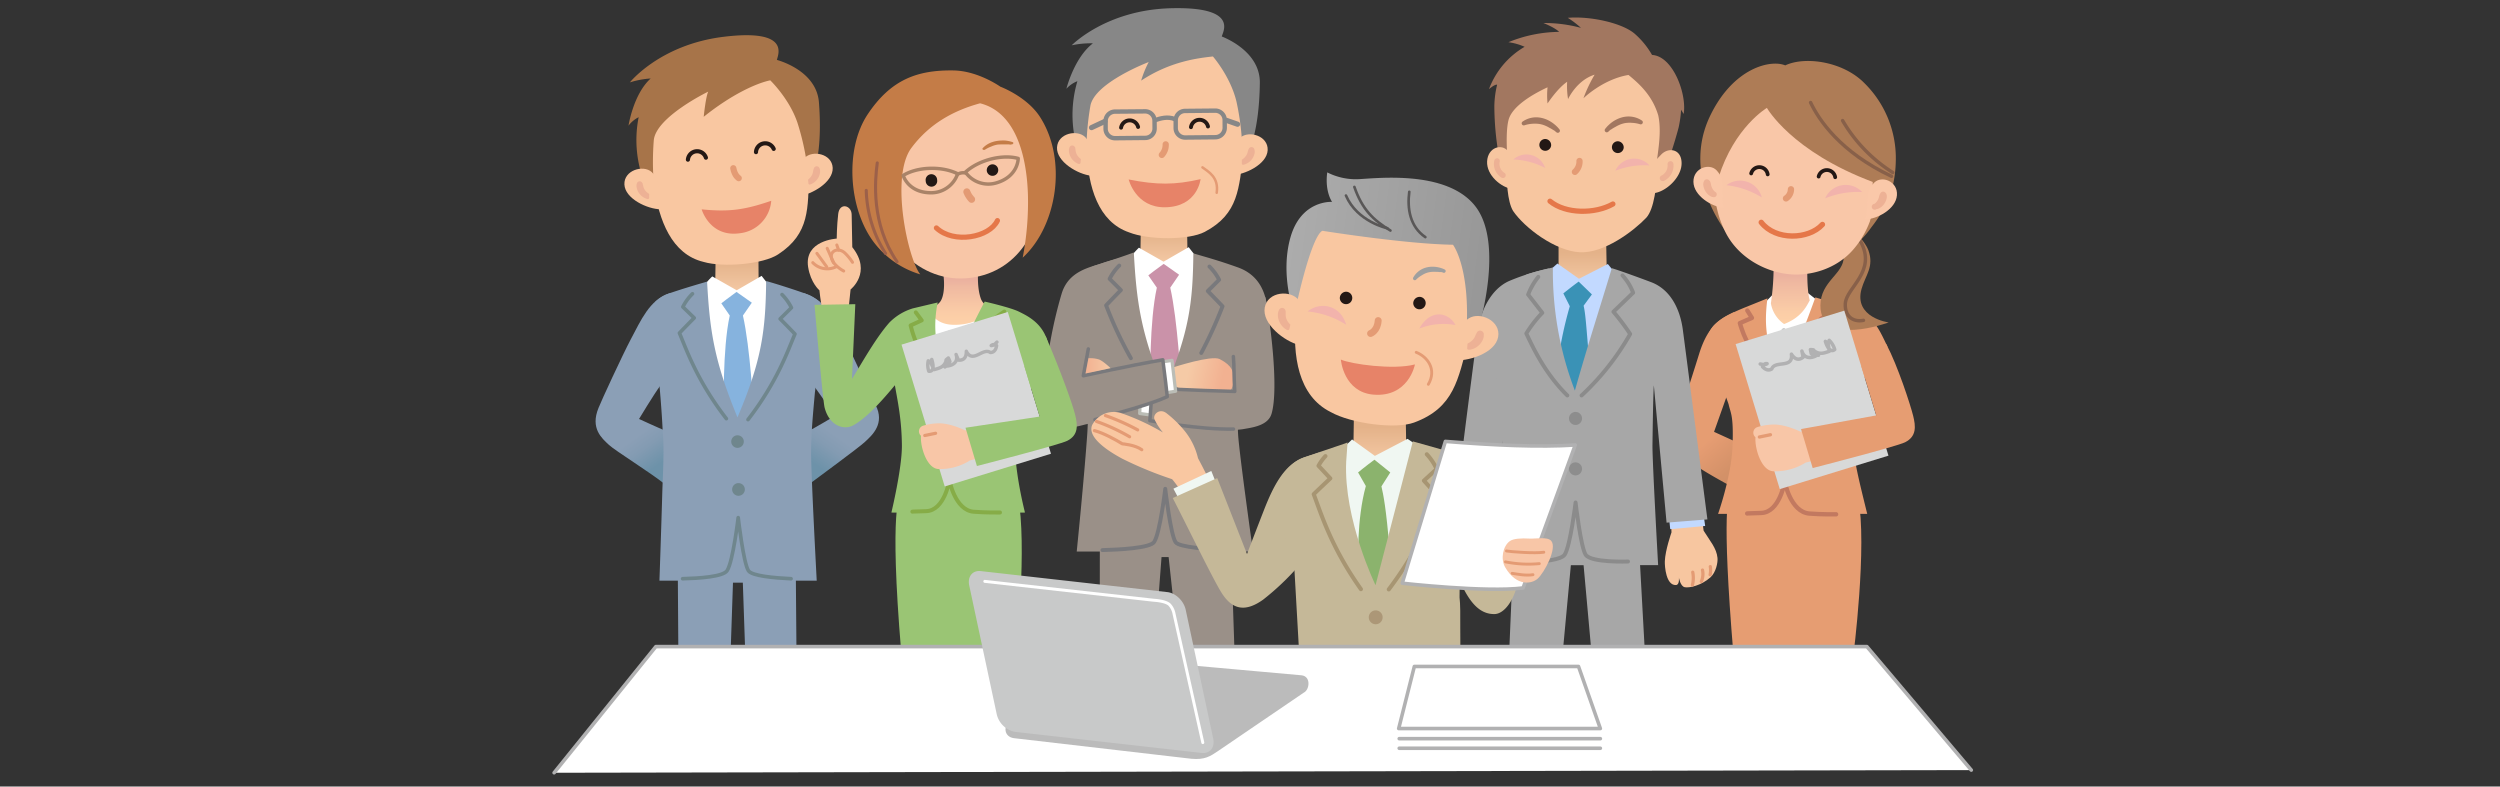 <svg id="レイヤー_1" data-name="レイヤー 1" xmlns="http://www.w3.org/2000/svg" xmlns:xlink="http://www.w3.org/1999/xlink" viewBox="0 0 847.13 266.51"><rect x="0" y="0" width="847.13" height="266.51" fill="#333333" stroke="none"/><defs><style>.cls-1,.cls-33,.cls-87{fill:#fff;}.cls-2{fill:url(#linear-gradient);}.cls-11,.cls-15,.cls-16,.cls-17,.cls-20,.cls-21,.cls-27,.cls-3,.cls-31,.cls-37,.cls-38,.cls-39,.cls-40,.cls-47,.cls-48,.cls-50,.cls-54,.cls-58,.cls-6,.cls-61,.cls-62,.cls-63,.cls-66,.cls-67,.cls-69,.cls-70,.cls-72,.cls-73,.cls-74,.cls-75,.cls-76,.cls-81,.cls-83,.cls-84,.cls-86,.cls-88,.cls-9,.cls-92,.cls-93{fill:none;}.cls-3,.cls-67{stroke:#c9caca;}.cls-11,.cls-15,.cls-16,.cls-17,.cls-20,.cls-21,.cls-27,.cls-3,.cls-31,.cls-33,.cls-34,.cls-37,.cls-38,.cls-39,.cls-40,.cls-47,.cls-48,.cls-50,.cls-54,.cls-58,.cls-6,.cls-61,.cls-62,.cls-63,.cls-66,.cls-67,.cls-69,.cls-70,.cls-72,.cls-73,.cls-74,.cls-75,.cls-76,.cls-81,.cls-83,.cls-84,.cls-86,.cls-87,.cls-88,.cls-9,.cls-92,.cls-93{stroke-linecap:round;stroke-linejoin:round;}.cls-3{stroke-width:1.23px;}.cls-4{fill:#e69d72;}.cls-5{fill:url(#linear-gradient-2);}.cls-17,.cls-6{stroke:#c27960;}.cls-6{stroke-width:1.48px;}.cls-7{fill:#c27c72;}.cls-8{fill:#ae7c56;}.cls-9{stroke:#886049;stroke-width:1.17px;}.cls-10{fill:#f9c7a8;}.cls-11,.cls-21,.cls-27,.cls-40,.cls-48,.cls-54,.cls-61,.cls-63,.cls-75,.cls-76,.cls-81,.cls-84,.cls-88{stroke:#e49b74;}.cls-11{stroke-width:2.14px;}.cls-12{fill:#f2b3ac;}.cls-13{fill:#fac8a9;}.cls-14{fill:#edb195;}.cls-15,.cls-62,.cls-74{stroke:#e57749;}.cls-15{stroke-width:1.83px;}.cls-16,.cls-37,.cls-50{stroke:#231815;}.cls-16{stroke-width:1.28px;}.cls-17{stroke-width:1.48px;}.cls-18{fill:#d8d9d9;}.cls-19{fill:#f8c6a7;}.cls-20,.cls-69,.cls-87,.cls-93{stroke:#b1b1b2;}.cls-20{stroke-width:1.19px;}.cls-21{stroke-width:1.13px;}.cls-22,.cls-34{fill:#9a9088;}.cls-23{fill:url(#linear-gradient-3);}.cls-24{fill:#ca92a9;}.cls-25{fill:#6a6a6a;}.cls-26{fill:#f9c7a1;}.cls-27{stroke-width:2.12px;}.cls-28{fill:#878787;}.cls-29{fill:#79797c;}.cls-30{fill:#8c8282;}.cls-31,.cls-34{stroke:#79797c;}.cls-31{stroke-width:1.33px;}.cls-32{fill:url(#linear-gradient-4);}.cls-33{stroke:#bbbdb6;stroke-width:1.11px;}.cls-34{stroke-width:1.19px;}.cls-35{fill:url(#linear-gradient-5);}.cls-36{fill:#e78368;}.cls-37{stroke-width:1.32px;}.cls-38,.cls-39{stroke:#878787;}.cls-38{stroke-width:1.49px;}.cls-39{stroke-width:1.76px;}.cls-40{stroke-width:0.86px;}.cls-41{fill:#8b9fb6;}.cls-42{fill:url(#linear-gradient-6);}.cls-43{fill:#86b3de;}.cls-44{fill:url(#linear-gradient-7);}.cls-45{fill:url(#linear-gradient-8);}.cls-46{fill:#6f868d;}.cls-47{stroke:#6f868d;stroke-width:1.24px;}.cls-48{stroke-width:2.1px;}.cls-49{fill:#a77449;}.cls-50{stroke-width:1.4px;}.cls-51{fill:#a7a7a7;}.cls-52{fill:#f7c6a0;}.cls-53{fill:#c2d9ff;}.cls-54{stroke-width:1.1px;}.cls-55{fill:url(#linear-gradient-9);}.cls-56{fill:#3a92b6;}.cls-57{fill:#8d8d8d;}.cls-58{stroke:#8b8b8b;stroke-width:1.34px;}.cls-59{fill:#a27760;}.cls-60{fill:#231815;}.cls-61{stroke-width:2.11px;}.cls-62{stroke-width:1.77px;}.cls-63{stroke-width:1.04px;}.cls-64{fill:url(#linear-gradient-10);}.cls-65{fill:#9ac574;}.cls-66{stroke:#86ac47;stroke-width:1.36px;}.cls-67{stroke-width:1.21px;}.cls-68{fill:#ac727e;}.cls-69{stroke-width:1.16px;}.cls-70{stroke:#e39a74;stroke-width:2.37px;}.cls-71{fill:#c47c47;}.cls-72{stroke:#a98368;stroke-width:1.17px;}.cls-73{stroke:#9c6049;stroke-width:1.05px;}.cls-74{stroke-width:1.75px;}.cls-75{stroke-width:1.1px;}.cls-76{stroke-width:1.08px;}.cls-77{fill:#f0f7f2;}.cls-78{fill:#c5b898;}.cls-79{fill:url(#linear-gradient-11);}.cls-80{fill:#8bb36d;}.cls-81{stroke-width:2.35px;}.cls-82{fill:url(#linear-gradient-12);}.cls-83{stroke:#595757;stroke-width:0.9px;}.cls-84{stroke-width:0.97px;}.cls-85{fill:#9e9f9f;}.cls-86{stroke:#a79572;stroke-width:1.38px;}.cls-87{stroke-width:1.21px;}.cls-88{stroke-width:0.99px;}.cls-89{fill:#ac9777;}.cls-90{fill:#bbb;}.cls-91{fill:#c8c9c9;}.cls-92{stroke:#fff;stroke-width:1.01px;}.cls-93{stroke-width:1.22px;}</style><linearGradient id="linear-gradient" x1="-12975.96" y1="112.06" x2="-12975.96" y2="93.42" gradientTransform="matrix(-1, 0, 0, 1, -12369.31, 0)" gradientUnits="userSpaceOnUse"><stop offset="0" stop-color="#ffd4a9"/><stop offset="0.34" stop-color="#fbcda7"/><stop offset="0.83" stop-color="#f0baa1"/><stop offset="1" stop-color="#ebb19f"/></linearGradient><linearGradient id="linear-gradient-2" x1="602.15" y1="156.86" x2="588.54" y2="141.03" gradientUnits="userSpaceOnUse"><stop offset="0" stop-color="#cd8d65"/><stop offset="0.41" stop-color="#d39168"/><stop offset="0.98" stop-color="#e59c72"/><stop offset="1" stop-color="#e69d72"/></linearGradient><linearGradient id="linear-gradient-3" x1="394.29" y1="78.23" x2="394.29" y2="89.47" gradientUnits="userSpaceOnUse"><stop offset="0" stop-color="#e3b188"/><stop offset="1" stop-color="#f4c9a5"/></linearGradient><linearGradient id="linear-gradient-4" x1="209.78" y1="-882.47" x2="197.91" y2="-881.85" gradientTransform="matrix(0.97, 0.25, -0.25, 0.97, -9.52, 929.99)" gradientUnits="userSpaceOnUse"><stop offset="0" stop-color="#f2b191"/><stop offset="1" stop-color="#f5caa6"/></linearGradient><linearGradient id="linear-gradient-5" x1="367.84" y1="123.97" x2="376.32" y2="123.97" gradientTransform="matrix(1, 0, 0, 1, 0, 0)" xlink:href="#linear-gradient-4"/><linearGradient id="linear-gradient-6" x1="249.55" y1="87.83" x2="249.55" y2="98.98" xlink:href="#linear-gradient-3"/><linearGradient id="linear-gradient-7" x1="265.28" y1="149.66" x2="272.34" y2="139.71" gradientUnits="userSpaceOnUse"><stop offset="0" stop-color="#6d92a9"/><stop offset="0.6" stop-color="#839bb2"/><stop offset="1" stop-color="#8b9fb6"/></linearGradient><linearGradient id="linear-gradient-8" x1="-12269.27" y1="149.84" x2="-12262.23" y2="139.91" gradientTransform="matrix(-1, 0, 0, 1, -12035.31, 0)" xlink:href="#linear-gradient-7"/><linearGradient id="linear-gradient-9" x1="536.16" y1="85.57" x2="536.16" y2="97.45" gradientUnits="userSpaceOnUse"><stop offset="0" stop-color="#e4b289"/><stop offset="1" stop-color="#f5caa6"/></linearGradient><linearGradient id="linear-gradient-10" x1="-8056.55" y1="112.19" x2="-8056.55" y2="94.58" gradientTransform="matrix(-1, 0, 0, 1, -7731.17, 0)" xlink:href="#linear-gradient"/><linearGradient id="linear-gradient-11" x1="467.36" y1="144.74" x2="467.36" y2="157.47" xlink:href="#linear-gradient-9"/><linearGradient id="linear-gradient-12" x1="440.9" y1="-452.03" x2="509.57" y2="-452.03" gradientTransform="translate(-59.61 470.75) rotate(7.56)" gradientUnits="userSpaceOnUse"><stop offset="0" stop-color="#acacac"/><stop offset="1" stop-color="#979797"/></linearGradient></defs><path class="cls-1" d="M611.74,98.61l3.67,2.87,1.6.71-13.67,35s-10.78-16.84-11-25.43,5.77-9.29,5.77-9.29l3.69-3.77Z"/><path class="cls-2" d="M612.43,90.45s-.25,7.6.81,11.35c-.82,1.29-2.38,5.62-8.7,8a10.7,10.7,0,0,1-4.47-7A87.25,87.25,0,0,0,601,89.92Z"/><polyline class="cls-3" points="607.7 115.64 604.46 111.77 601.24 115.14"/><path class="cls-4" d="M629.61,168.6c3.24,16.05-1.65,54-1.65,54l-40.53-.24c-4.3-51.12-1.43-54.15-1.43-54.15S618.61,167.64,629.61,168.6Z"/><path class="cls-5" d="M585.66,110.56s3-5.38,1.59-4.66c-3.65,1.81-8.33,3.78-11.49,14-3.4,11-6,18.4-7.2,23.69a12.88,12.88,0,0,0,5.29,13.69c5.73,3.82,11.65,6.87,14.82,8.67l2.26-15-10.12-4.62,6.32-17.79Z"/><path class="cls-4" d="M629.41,134.49a41.85,41.85,0,0,1,4-9.62,89,89,0,0,1,6.16-7.45c-2.63-5.39-4.08-9-8.46-10.93-.6-.27-3.79-1.74-4.73-2-3.36-1.41-11.24-3.72-11.24-3.72s-5.55,15.6-10.74,26.87c0,0-6.28-7.19-6-20.41a54.6,54.6,0,0,1,.51-6.13l-8.08,3.26c-.91.4-6.79,2.64-9.89,5.69-3.66,3.59-3.47,11.78-4,18.27,2.85.13,5.69-.68,8.8,8.67.69,3.12,1.71,3.62,1.34,14s-4.91,23.14-4.91,23.14h50.54c-2.81-11.48-4.93-19.65-4.81-25.56A60.51,60.51,0,0,1,629.41,134.49Z"/><path class="cls-6" d="M607.59,128.39c10.67-10.32,13.24-18.14,13.24-18.14l-3.94-2.08,5-3.49"/><path class="cls-7" d="M606.65,137.14a2,2,0,1,1-2-2A2,2,0,0,1,606.65,137.14Z"/><path class="cls-6" d="M592.08,105.22l1.56,2.5-4.08,1.77s2.77,11.08,11.67,18.64"/><path class="cls-8" d="M621.85,74.13c3.76.9,9.9,7,11.27,10.7,2,5.57-1,8.4-2.33,13.06-2.74,9.75,9.19,11.37,9.19,11.37s-23.16,8.56-23.13-5.71c0-8.28,7.9-10.65,7.9-16.45s-2.9-7.73-6.66-9.51Z"/><path class="cls-9" d="M630.46,81.83c5.61,10.15-4.83,15.63-5.17,21-.26,4.1,2.38,6.45,6.15,5.72"/><path class="cls-8" d="M604.93,22.16c-4.84-2.07-17.59.7-25.48,17.16-6.52,13.61-2.13,26.9,2.64,35,4,6.8,7.29,9.34,17.22,13.16,13.28,5.11,17.87,2.93,24.77-1.24a31.45,31.45,0,0,0,10-9.17c4.87-6.27,8.1-12.52,8.31-22.42a35.7,35.7,0,0,0-10.55-26.4C624.53,20.75,611.56,19,604.93,22.16Z"/><path class="cls-10" d="M635.87,65.85c-1,7.54-3.64,13.9-8,18.84-5.6,6.39-14.5,9.15-22.39,8.14s-16.41-5.74-20.62-13.78A34.49,34.49,0,0,1,581.2,59c2.17-17.28,16.52-29.7,32.06-27.75S638,48.56,635.87,65.85Z"/><path class="cls-8" d="M578.08,51.49C580.15,39,598.5,23.43,605.44,24.43c9.85-2.83,15-.09,19.36,1.7,2.65,1.09,5,3.7,7,6.4,1.86,2.53,7.27,12.86,8,15.6,1.31,5.26.31,8.51-1.38,17.91-.7,3.94-6.37,14.09-5.27,11.35s1.4-8.39,1.43-15.74C607,51.32,598.72,36.56,598.72,36.56s-11.06,6.51-16.4,23.64c-1.6,6.53-1.36,10.17-.79,12.47C579.16,66.26,576.42,61.51,578.08,51.49Z"/><path class="cls-11" d="M606.87,64.14a3.76,3.76,0,0,1-1.68,3.09"/><path class="cls-9" d="M613.52,34.74c2.8,5.85,10,16.77,27.43,25"/><path class="cls-9" d="M624.37,40.86a51.7,51.7,0,0,0,17,17.6"/><path class="cls-12" d="M631,65.08a7.63,7.63,0,0,0-12.56,2.15A28.56,28.56,0,0,1,631,65.08Z"/><path class="cls-12" d="M585,62.76a7.63,7.63,0,0,1,12,4.16A28.64,28.64,0,0,0,585,62.76Z"/><path class="cls-13" d="M581.69,57.74c-2.41-2.6-7.94-.86-7.87,3.88s6.33,8.55,10.29,8.76c-.9-2.4-.23-3.34-.46-7.29C583.48,60.29,583.18,59.43,581.69,57.74Z"/><path class="cls-14" d="M579.4,61.33a3.69,3.69,0,0,1,.36,1.12,4.27,4.27,0,0,0,.28,1,4,4,0,0,0,.49.88,4.12,4.12,0,0,0,.33.4l.19.18.09.09,0,0s0,0,0,0a.93.93,0,0,1,.5,1.24.94.94,0,0,1-1.24.51l-.14,0-.12,0-.2-.09a2.38,2.38,0,0,1-.39-.2,3.55,3.55,0,0,1-.71-.51,4.79,4.79,0,0,1-1.1-1.38,5.24,5.24,0,0,1-.55-1.66,2.5,2.5,0,0,1,.26-1.64,1.08,1.08,0,0,1,1.87.06Z"/><path class="cls-13" d="M635.14,61.83c2.56-2.45,8-.39,7.64,4.34S636,74.33,632,74.31c1-2.34.42-3.32.88-7.24C633.2,64.27,633.56,63.44,635.14,61.83Z"/><path class="cls-14" d="M639.12,65.54a2.43,2.43,0,0,1,.17,1.66,5.15,5.15,0,0,1-.65,1.62,4.94,4.94,0,0,1-1.17,1.32,4.35,4.35,0,0,1-.74.46,2.87,2.87,0,0,1-.4.18l-.21.07-.12,0-.14,0a1,1,0,1,1-.64-1.79s0,0,0,0l0,0,.09-.09.2-.17c.12-.12.24-.25.35-.38a4.49,4.49,0,0,0,.55-.84,4.94,4.94,0,0,0,.33-1,3.55,3.55,0,0,1,.43-1.09l0,0a1.07,1.07,0,0,1,1.87,0Z"/><path class="cls-15" d="M617.53,76.07c-4.68,5.18-15.92,5.48-20.73-.72"/><path class="cls-16" d="M593.39,58.77a2.86,2.86,0,0,1,5.6.32"/><path class="cls-16" d="M616.25,59.83a2.86,2.86,0,0,1,5.61.22"/><path class="cls-7" d="M606.68,151.45a2,2,0,1,1-2-2A2,2,0,0,1,606.68,151.45Z"/><path class="cls-17" d="M622.16,174.27s-4.92.09-9.07-.25c-6.43-.54-8.35-10.85-8.35-10.85s-1.65,10.49-8,10.65c-5.25.14-4.7.18-4.7.18"/><polygon class="cls-18" points="603.08 165.73 639.91 154.4 624.94 105.26 588.12 116.59 603.08 165.73"/><path class="cls-19" d="M614.86,145.81l-4.75.48s-5.32-2.7-9.69-2.42a19.48,19.48,0,0,0-4.93.85,2,2,0,0,0-.64,3.45c-.3,3.64,1.93,11.29,6,11.52a19.25,19.25,0,0,0,11-2.95l5.35-1.29Z"/><path class="cls-4" d="M610.28,145.39l25.49-4.63-5.06-16.63,8.47-7.52c3.89,7.33,8.2,20.68,9.09,24.25s1.23,7-2.72,9c-2.79,1.42-31.32,8.74-31.32,8.74Z"/><path class="cls-20" d="M619.83,115.33a6.76,6.76,0,0,1,1.86,3.11c-1.21,1-2.36-.22-3.16-2.76a6.51,6.51,0,0,0,.82.37,26.91,26.91,0,0,1,.49,3c-1.53.5-3,1.15-4.72.1a13.08,13.08,0,0,1,1.08,1.23,6.37,6.37,0,0,1-2.45-.55c0,.06-.3-1.4-.28-1.37,1.6.1.9-.13,1.89,2.1-1.72.92-4,1-4.79-1.6.16.59.25,1.51.46,2.05-1.31,1.08-2.74,1-4-1,.67,5-5.58,2-6.66,5-1,.66-2.13.35-3.15-.78.66-.67.59-1.13,1.56-1-.76.56-1.71.21-2.32.11"/><line class="cls-21" x1="596.18" y1="148.08" x2="599.91" y2="147.31"/><polygon class="cls-22" points="388.52 255.39 393.59 188.77 395.99 188.76 403.16 255.39 419.48 255.39 416.66 171.64 372.69 171.56 372.63 255.39 388.52 255.39"/><path class="cls-23" d="M386.57,77l-.12,8.09s.58.37-3.83,3.31c-6,4,13.34,12.64,13.34,12.64l11.14-12-4.73-3.94-.14-8.46Z"/><path class="cls-1" d="M406.64,88.48c-1.6-1.76-3.85-4.72-3.85-4.72l-8.52,4.91-8.34-4.74a29.65,29.65,0,0,0-3,3.37c1,18.94,5.51,36,11.29,43.88C398.84,124.91,407.7,99.14,406.64,88.48Z"/><path class="cls-24" d="M399.54,93.09l-5.23-3.68c-2.27,1.6-5.2,3.9-5.2,3.9L392,97.48c-2.55,11.44-2.22,31.61-2.22,31.61l4.52,9.83,5.83-9.7s-1.08-20.72-3.59-31.75Z"/><path class="cls-25" d="M392.51,140.53a2.15,2.15,0,1,0,2.14-2.14A2.14,2.14,0,0,0,392.51,140.53Z"/><path class="cls-26" d="M421.37,52c-1.62,11.63-1.51,20.44-13.14,26.57-5.37,2.84-19,2.81-25.61.18-10.52-3.59-13.91-15.44-14.41-27.7-.29-7.13-2.51-5.94-2.45-8.95.42-18.47,9.94-27.51,22.49-27.82C402.16,14,417,17.92,420.1,25.7,422.53,31.75,421.6,50.33,421.37,52Z"/><path class="cls-27" d="M395,48.92a5,5,0,0,1-1.31,3.57"/><path class="cls-28" d="M411,19.13c-4.91.56-14.32,1.59-24.32,8.19a35.45,35.45,0,0,1,2.56-6.3s-18.42,7-19.77,14.9a94.37,94.37,0,0,0-1.33,13.6l-3.52-.86a40.06,40.06,0,0,1,.46-21.15,9.78,9.78,0,0,0-3.73,2.57s2.64-10.57,9-15.4a30.74,30.74,0,0,0-7.2.67S374.68,3.44,396.54,2.8C420,2.12,414.31,10.87,414,12.36,418.26,14.06,427,19,426.9,28.07c-.21,16.77-3.82,23.35-3.82,23.35L421,52a87.45,87.45,0,0,0-2-17.48C417,26,411,19.13,411,19.13Z"/><path class="cls-26" d="M367.81,46.54c-2.69-2.81-9.4-1.41-9.64,3.41s7,9.13,11.66,9.61c-.9-2.5.48-3.41,0-7.44C369.29,48.35,369.51,48.56,367.81,46.54Z"/><path class="cls-14" d="M364.37,50a1.29,1.29,0,0,1,0,.19.57.57,0,0,1,0,.14l.06.3c0,.19.05.37.07.56a3.69,3.69,0,0,0,.3,1,3.87,3.87,0,0,0,.62.93,5.35,5.35,0,0,0,.41.42l.23.19.11.09s.09.06.09.07l-.12,1.28a.45.45,0,0,1-.48.4.27.27,0,0,1-.12,0l-.24-.09-.21-.09-.39-.21a4.54,4.54,0,0,1-.72-.52,4.69,4.69,0,0,1-1.16-1.41,5,5,0,0,1-.59-1.76,3.46,3.46,0,0,1,0-.91,3.13,3.13,0,0,1,.1-.44,2,2,0,0,1,.08-.22,1,1,0,0,1,.1-.18,1,1,0,0,1,1.77.23Z"/><path class="cls-26" d="M420.27,46.63c3-2.56,9.52-.57,9.28,4.26S421.7,59.35,417,59.41c1.15-2.4.38-3.39.79-7.4C418.05,49.16,418.44,48.3,420.27,46.63Z"/><path class="cls-14" d="M424.93,50.31a2.67,2.67,0,0,1,.15,1.79,4.94,4.94,0,0,1-.77,1.72,4.92,4.92,0,0,1-2.1,1.72l-.41.16-.22.07-.26.06a.43.43,0,0,1-.52-.31.28.28,0,0,1,0-.09l0-1.31.09-.07L421,54l.24-.18c.15-.13.3-.26.44-.4a4,4,0,0,0,.68-.87,3.49,3.49,0,0,0,.4-1,5.29,5.29,0,0,1,.4-1.15l0,0a1,1,0,0,1,1.32-.47A1,1,0,0,1,424.93,50.31Z"/><path class="cls-22" d="M424.4,113.72c-.29-2.51,5.17-6.48,5.07-8.35-.41-7.16-3.58-12.48-10-14.76-6.8-2.44-10.91-3.5-15.1-4.76-.17,16.5-1.37,26.75-9.79,46.4-8-19.31-9.47-29.86-10.38-46.71-2.65,1-7.12,2.51-13.52,4.58-6.55,2.11-8.69,36.94-2.75,31.22a160.82,160.82,0,0,1,.51,25.42c-1.1,15.7-3.59,40.14-3.59,40.14h59.74s-4.67-33.15-5.06-39.75c-.31-5.27.21-16.57.48-20.77Z"/><path class="cls-29" d="M392.71,155.84a2.16,2.16,0,1,0,2.16-2.15A2.16,2.16,0,0,0,392.71,155.84Z"/><path class="cls-30" d="M392.71,140.61a2.16,2.16,0,1,0,2.16-2.15A2.16,2.16,0,0,0,392.71,140.61Z"/><path class="cls-31" d="M373.56,186.4c5.52-.13,16.22-.67,17.54-2.77,2-3.17,3.75-18,3.75-18s1.78,15.53,3.5,18.09c1.18,1.76,11.62,2.44,17.34,2.7"/><path class="cls-22" d="M428.75,100.72c-2.53-2.52-6.33-1.14-11-3.41-3.63-1.78-5.83,2.47-5.83,2.47-5.48,12.55-8.16,19-16.22,38.06a65.24,65.24,0,0,1-12.21-45.16c.62-5.71.57-6.19.57-6.19s-7.07,1.44-10.26,2.57c-4.32,1.54-11.76,2.62-14.1,10.58-5.81,19.73-6.25,36.79-6,39.07.5,4.37,2,8.45,13.9,5.16,1.48-.34,2.48-.55,2.48-.55l.7,4.72s46.84-1.92,50.49-2.63c3-.55,8.4-1.12,9.6-5.23C433.44,131.51,430.26,107.5,428.75,100.72Z"/><path class="cls-32" d="M397.62,124.46s12.87-4.2,15.66-2.79c4.52,2.28,4.46,4.54,4.92,5.87-.27,5.83-2.7,6.85-6.2,6.54-10.88-1-13.95-3.33-13.95-3.33L394.17,132l-.1-7.15Z"/><polyline class="cls-33" points="386.31 136.65 386.2 140.11 390.63 140.72 391.31 133.36"/><path class="cls-34" d="M417.93,120.82c.29,3.16.15,6.17.47,11.82,0,0-17.65-.42-28-1.24.06.7-.26,3.46-.76,11.13,0,0,16.71,3.11,28.33,2.86"/><polygon class="cls-33" points="389.88 133.95 387.86 123.57 397.13 122.11 398.36 132.56 389.88 133.95"/><path class="cls-34" d="M368.78,118.24l-1.69,9.09s14.67-3.26,26.93-5.41c.81,6.29,1.26,10,1.51,12.49-6.07,2.84-19.49,6.24-24.5,7.77"/><path class="cls-35" d="M368.82,121.39a9.67,9.67,0,0,1,3.37.36c1.4.35,4.13,3,4.13,3l-8.48,1.8Z"/><path class="cls-31" d="M407.05,119.6a146.74,146.74,0,0,0,7.21-15.81c-1.59-1.68-5-5.17-5-5.17l3.84-3.82a17.32,17.32,0,0,0-3.28-4.48"/><path class="cls-31" d="M383.2,121.38a132.63,132.63,0,0,1-8.39-17.91c1.58-1.68,5-5.17,5-5.17L376,94.49A17,17,0,0,1,379.25,90"/><path class="cls-36" d="M406.82,60.7c-8.62,2-14.87,2-24.37.11,0,0,2.35,9.57,12.36,9.43C405.85,70.09,406.82,60.7,406.82,60.7Z"/><path class="cls-37" d="M379.88,43.26a2.95,2.95,0,0,1,5.77-.24"/><path class="cls-37" d="M403.56,43.09a2.94,2.94,0,0,1,5.77-.23"/><path class="cls-38" d="M391.24,43.51a3.18,3.18,0,0,1-3.15,3.22l-10.23.1a3.2,3.2,0,0,1-3.22-3.15l0-2.63a3.2,3.2,0,0,1,3.16-3.23L388,37.73a3.2,3.2,0,0,1,3.22,3.15Z"/><path class="cls-38" d="M415,43.28a3.21,3.21,0,0,1-3.16,3.22l-10.23.1a3.2,3.2,0,0,1-3.22-3.16l0-2.62a3.2,3.2,0,0,1,3.16-3.23l10.22-.1a3.21,3.21,0,0,1,3.22,3.16Z"/><path class="cls-38" d="M391.41,40.72c1.62-.56,4.27-1.4,6.72-.34"/><line class="cls-39" x1="415.6" y1="40.79" x2="419.34" y2="42.09"/><line class="cls-39" x1="374.41" y1="41.12" x2="369.87" y2="43.24"/><path class="cls-40" d="M407.46,56.71c2,1.51,5.58,3.3,4.82,8.61"/><polygon class="cls-41" points="246.33 257.81 248.37 197.43 251.71 197.43 253.78 257.81 270.19 257.81 269.56 181.57 229.59 181.49 230.11 257.81 246.33 257.81"/><path class="cls-42" d="M242.5,86.64l-.12,8s0,.37-4.4,3.29c-5.91,3.93,13.23,12.54,13.23,12.54l11-11.92-5.16-3.91L257,86.27Z"/><path class="cls-1" d="M261.91,98.17c-1.6-1.74-3.83-4.69-3.83-4.69l-8.44,4.88-8.28-4.7a29.85,29.85,0,0,0-3,3.34c1,18.79,6.31,40.31,12,48.08C255,138.86,263,108.75,261.91,98.17Z"/><path class="cls-43" d="M254.76,102.57l-5.19-3.65c-2.25,1.59-5.15,3.87-5.15,3.87l2.86,4.13c-2.53,11.35-2,31.87-2,31.87l4.25,9.24,5.78-9.62s-1.08-20.55-3.57-31.49Z"/><path class="cls-44" d="M296.7,137.22c-1.26-2.47-7.33-16.12-10.37-21.92-4-7.69-7-13.73-13.5-15.82l-.45-.15s3.09,32.11,3.18,31.11c2.5,3.4,7.37,10.48,7.37,10.48s-7.07,4.24-9.31,5.32c0-.74-1.31,9.57.41,17.94,4.51-3.38,16.9-12.44,19.07-14.46C295.64,147.39,299.91,143.53,296.7,137.22Z"/><path class="cls-45" d="M202.79,138.27c1-2.56,8.16-18,11-23.39,3.32-6.21,6.35-13.31,12.85-15.4l.44-.15s-3.08,32.11-3.17,31.11c-2.5,3.4-7.37,11.53-7.37,11.53s6.51,3,9.27,4.13c0-.73,1.59,9.61-.38,18.08-5.1-4.11-16.89-11.39-19.07-13.41C203.85,148.44,200,145.13,202.79,138.27Z"/><path class="cls-41" d="M274.85,152.94c.08-6.77.49-11.08,1.28-19.92.75-4.78,1.87-30.59,1.87-30.59a17.9,17.9,0,0,0-4.91-2.87c-2.34-.89-10.09-3.42-13.48-4.33-.18,16.37-1.37,26.69-9.72,46.19-7.89-19.16-9.39-29.27-10.29-46-2.32.69-7.39,2.11-13.41,4.18a12,12,0,0,0-4.14,2.7s.86,24.11,1.41,28.27c.53,5.92.91,11.29,1.12,16,.52,5.44.08,13.55-.13,19.34-.37,13.11-1,30.86-1,30.86h53.3S274.76,159.7,274.85,152.94Z"/><path class="cls-46" d="M247.78,149.63a2.13,2.13,0,1,0,2.13-2.13A2.13,2.13,0,0,0,247.78,149.63Z"/><path class="cls-47" d="M253.47,142.18c9.9-12.82,13.47-23.31,15.89-29-1.58-1.68-5-5.13-5-5.13l3.81-3.79A17.09,17.09,0,0,0,265,99.82"/><path class="cls-47" d="M246.12,141.86c-9.9-12.82-13.48-23.31-15.89-29,1.57-1.67,5-5.13,5-5.13L231.39,104a16.79,16.79,0,0,1,3.25-4.45"/><path class="cls-46" d="M248.09,165.84a2.15,2.15,0,1,0,2.15-2.14A2.14,2.14,0,0,0,248.09,165.84Z"/><path class="cls-47" d="M231.31,196.1c5.49-.13,13.78-.66,15.09-2.76,2-3.15,3.74-17.94,3.74-17.94s1.77,15.47,3.48,18c1.17,1.76,8.73,2.44,14.43,2.7"/><path class="cls-26" d="M274.19,58.76c-.53,11.64.39,20.32-10.54,27.45-5,3.3-18.55,4.52-25.28,2.53-10.71-2.58-15.15-14-16.77-26-.94-7-3-5.64-3.24-8.62C217.08,35.8,225.65,26,238,24.55c13.71-1.62,28.71.92,32.5,8.32C273.48,38.63,274.27,57.06,274.19,58.76Z"/><path class="cls-48" d="M248.48,57c.46,2.58,1.84,3.37,1.84,3.37"/><path class="cls-49" d="M261,27.22c-4.8,1-13.27,4.91-22.55,12.36,0,0,.69-6.76,1.53-8.53,0,0-17.84,8.64-18.45,16.57a93.76,93.76,0,0,0-.07,13.55l-3.56-.53a39.76,39.76,0,0,1-1.49-20.93,9.69,9.69,0,0,0-3.44,2.88s1.63-10.69,7.52-16a30.25,30.25,0,0,0-7.06,1.33s10.22-12.82,31.76-15.45c23.08-2.83,18.29,6.33,18.07,7.83,4.41,1.28,13.51,5.37,14.23,14.33C278.79,51.17,275.82,58,275.82,58l-2,.73a86.25,86.25,0,0,0-3.58-17.07C267.51,33.46,261,27.22,261,27.22Z"/><path class="cls-26" d="M220.79,58.26c-2.91-2.53-9.42-.54-9.21,4.25s7.72,8.37,12.4,8.42c-1.12-2.38.16-3.41-.73-7.34C222.42,59.91,222.65,60.1,220.79,58.26Z"/><path class="cls-14" d="M217.71,62l.06.18a.78.78,0,0,1,0,.14c0,.1.06.19.08.29a5.29,5.29,0,0,1,.13.54,3.41,3.41,0,0,0,.39,1,4.05,4.05,0,0,0,.7.87,5.37,5.37,0,0,0,.44.37,2.2,2.2,0,0,0,.25.17l.11.08.1.06V67a.45.45,0,0,1-.44.45l-.12,0-.25-.07-.21-.07-.41-.17a5.84,5.84,0,0,1-.76-.45,4.83,4.83,0,0,1-1.27-1.28,4.9,4.9,0,0,1-.74-1.69,3.06,3.06,0,0,1-.09-.9,3.11,3.11,0,0,1,.06-.44l.06-.23a1,1,0,0,1,.08-.18,1,1,0,0,1,1.3-.45,1,1,0,0,1,.47.51Z"/><path class="cls-26" d="M272.61,53.53c2.7-2.8,9.34-1.44,9.55,3.35s-7,9.08-11.63,9.57c.91-2.48.06-3.38.1-7.38C270.65,56.22,271,55.34,272.61,53.53Z"/><path class="cls-14" d="M277.55,56.74a2.68,2.68,0,0,1,.32,1.75,5.11,5.11,0,0,1-.61,1.77,5.1,5.1,0,0,1-1.91,1.89l-.4.2-.21.09-.25.08a.42.42,0,0,1-.54-.26.29.29,0,0,1,0-.09l-.15-1.29s.06-.05.09-.07l.11-.1.21-.2a5.51,5.51,0,0,0,.41-.43,4.35,4.35,0,0,0,.59-.92,3.64,3.64,0,0,0,.29-1,6.11,6.11,0,0,1,.3-1.17l0,0a1,1,0,0,1,1.26-.59A1,1,0,0,1,277.55,56.74Z"/><path class="cls-36" d="M237.76,70.94c9,.88,14.21.32,23.58-2.91a12,12,0,0,1-10.6,11C240.5,80.52,237.76,70.94,237.76,70.94Z"/><path class="cls-50" d="M233.1,54.1a3.13,3.13,0,0,1,6.1-.67"/><path class="cls-50" d="M256.17,51.55a3.13,3.13,0,0,1,6-1.1"/><polygon class="cls-51" points="526.34 255.39 532.33 191.09 536.56 191.09 542.38 255.39 559.26 255.39 554.86 175.47 513.34 175.39 509.92 255.39 526.34 255.39"/><path class="cls-52" d="M505.19,171.51l-.33,8.12s2.13,6,2.26,9.8c.06,1.82-.42,8.2-3.77,8-1.29-.06-1-2.55-1-2.55s-.47,3-2,3.29-5.53-.53-8.66-3.31c-1.92-1.71-2.57-5.07-2.42-6.62.32-3.31,2.52-5.72,4.7-9.23l1.14-8.21Z"/><polygon class="cls-53" points="505.71 174.51 494.01 173.61 493.45 177.46 505.3 178.54 505.71 174.51"/><path class="cls-54" d="M497.66,193.14a9.75,9.75,0,0,0,.12,4.32"/><path class="cls-54" d="M494.35,192.41a6.33,6.33,0,0,0,.4,3.87"/><path class="cls-54" d="M491.72,191.23a7.35,7.35,0,0,0,0,2.75"/><path class="cls-51" d="M513.45,101.13S526,95,524.84,91a72.94,72.94,0,0,0-13.47,4.22c-6,2.67-9.59,9.79-10.57,16.69-1.68,11.84-8.11,63.27-8.11,63.27l13.84,1.13,4.31-46.52C511.11,133.9,513.45,101.13,513.45,101.13Z"/><path class="cls-52" d="M566.06,172.27l.33,8.12s-2.13,6.05-2.26,9.8c-.06,1.83.42,8.21,3.77,8.05,1.29-.05,1-2.55,1-2.55s.46,3,2,3.29,5.52-.53,8.65-3.31c1.93-1.71,2.58-5.07,2.43-6.61-.32-3.32-2.53-5.73-4.7-9.23l-1.14-8.22Z"/><polygon class="cls-53" points="565.54 175.28 577.25 174.37 577.8 178.22 565.96 179.31 565.54 175.28"/><path class="cls-54" d="M573.59,193.9a9.84,9.84,0,0,1-.11,4.32"/><path class="cls-54" d="M576.9,193.17a6.37,6.37,0,0,1-.39,3.87"/><path class="cls-54" d="M579.54,192a7.26,7.26,0,0,1-.06,2.75"/><path class="cls-55" d="M528.12,80.87v9.94a25.93,25.93,0,0,1-3.64,3.29c-5.5,4.52,13.26,12.58,13.26,12.58l11.09-12-4.41-3.92-.18-9.94Z"/><path class="cls-53" d="M548.38,93.66c-1.6-1.75-3.57-4.2-3.57-4.2l-9.77,5-7.3-5.16-3,2.62s-1.07,41.76,11.24,44.69C540.62,130.38,549.43,104.26,548.38,93.66Z"/><path class="cls-56" d="M539.42,99.76l-4.48-4.34c-2.48,1.81-5.2,4-5.2,4l2.19,4.35a132.87,132.87,0,0,0-3.85,17.73l4.93,15.2,5.51-14.18c-1.12-13.44-1.28-16.16-1.91-18.93Z"/><path class="cls-51" d="M560.41,130.57l4.31,46.53L578.56,176s-8.11-62.83-8.38-64.63c-1-6.89-4.2-13.1-10.3-15.61-.75-.3-10.26-3.85-13.71-4.89-4.41,14.63-7.77,24.75-12.52,41.49a113,113,0,0,1-7.45-41.71A82.52,82.52,0,0,0,517.33,93c-11.6,8.3-11.39,24.44-11.39,24.44,1.77,14.74,2.59,24.62,2.95,29.82.07,1.74.11,3.06.12,3.77.06,4.23-1.43,40.53-1.43,40.53l54.28-.07s-2-35.59-1.92-40.73S560.14,134.66,560.41,130.57Z"/><path class="cls-57" d="M531.66,141.79a2.21,2.21,0,1,0,2.21-2.21A2.21,2.21,0,0,0,531.66,141.79Z"/><path class="cls-57" d="M531.66,158.88a2.21,2.21,0,1,0,2.21-2.21A2.21,2.21,0,0,0,531.66,158.88Z"/><path class="cls-58" d="M531.09,134c-7.82-7.71-11.76-16.6-13.9-21a40.84,40.84,0,0,1,5.42-7l-4.8-6.18a23,23,0,0,1,3.44-6"/><path class="cls-58" d="M535.92,134a86.5,86.5,0,0,0,16.46-20.82,76.21,76.21,0,0,0-5.67-7.54l6.68-6.45a18.53,18.53,0,0,0-3.6-5.86"/><path class="cls-58" d="M518.21,190.54c5.06-.24,10.93-.89,12-2.62,1.94-3.1,3.68-17.66,3.68-17.66s1.75,15.22,3.43,17.73c1.83,2.75,14.33,2.28,14.33,2.28"/><path class="cls-52" d="M563.89,49.77c-.19,2.06-1.8,3.9-2,6.23-.57,7.15-1.36,14.75-4,17.73-4.35,4.62-14.47,12.18-22.55,11.75-8.36-.43-18.73-8.27-22.63-14-1.92-3.17-2.31-10.15-2.23-16.82,0-2.85-1.8-5.78-1.67-8.19.31-6,0-11.62,2.55-16.33,5-9.32,18.11-15.06,27.64-14.56,10.74.56,21.83,7.76,24.75,19.58C564.78,39.12,564.31,45.3,563.89,49.77Z"/><path class="cls-59" d="M545,44.61l.26-.25.28-.25c.18-.17.4-.21.6-.37a11.11,11.11,0,0,1,1.25-.74,10.89,10.89,0,0,1,1.31-.68,8.68,8.68,0,0,1,1.38-.48,6.78,6.78,0,0,1,1.41-.22,7.48,7.48,0,0,1,1.42,0,10.55,10.55,0,0,1,2.81.48h0a.71.71,0,0,0,.65-1.25,8.13,8.13,0,0,0-3.26-1.28,7.74,7.74,0,0,0-1.8-.08,8.64,8.64,0,0,0-1.76.3,10.33,10.33,0,0,0-1.66.63,11.13,11.13,0,0,0-1.5.88,11.77,11.77,0,0,0-1.33,1.1c-.21.2-.41.4-.6.61l-.28.33c-.1.12-.18.22-.28.36a.69.69,0,0,0,.15,1,.7.7,0,0,0,.92-.07Z"/><path class="cls-59" d="M527.35,44.82l-.26-.25-.29-.24c-.19-.16-.4-.21-.6-.36a13.32,13.32,0,0,0-1.27-.72,9.74,9.74,0,0,0-1.33-.67,8.77,8.77,0,0,0-1.37-.45,7.71,7.71,0,0,0-1.42-.2,8.55,8.55,0,0,0-1.43,0,10.89,10.89,0,0,0-2.79.52h0a.71.71,0,0,1-.92-.41.7.7,0,0,1,.25-.83,8.08,8.08,0,0,1,3.24-1.34,8.25,8.25,0,0,1,1.79-.11,9.47,9.47,0,0,1,1.77.28,10.35,10.35,0,0,1,1.67.6,11.76,11.76,0,0,1,2.86,1.94c.21.19.42.4.61.6l.29.33c.1.11.18.22.28.35a.7.7,0,0,1-.13,1,.71.71,0,0,1-.92-.06Z"/><path class="cls-60" d="M525.6,49.35a2,2,0,1,1-1.9-2.25A2.07,2.07,0,0,1,525.6,49.35Z"/><path class="cls-60" d="M550.19,50.12a2,2,0,1,1-1.9-2.25A2.08,2.08,0,0,1,550.19,50.12Z"/><path class="cls-59" d="M551.82,25.4c3.58,2.94,8.08,6.91,10.08,13.71,1.25,5.75-.14,12.23-.9,18.79l4-2.39s2.27-6.43,3.81-12.33a37.24,37.24,0,0,0,.83-6s.2.32.87,1.44c1.15-6.64-3.58-19.61-10.71-20a28,28,0,0,0-5.85-7.16c-4.21-3.67-15.09-6.07-22.7-5.42a31.43,31.43,0,0,1,4.47,3.41A47.29,47.29,0,0,0,523,7.8c4.28,1.76,5.31,3,5.31,3a46.45,46.45,0,0,0-17.18,3.5,20.07,20.07,0,0,1,5.49,1.56,27.84,27.84,0,0,0-12.08,14.36c2.11-1.82,2.77-1.52,2.77-1.52a32.44,32.44,0,0,0-.95,7.25,98.89,98.89,0,0,0,1.5,16.66s1.72-.29,3,3.5c.07-1.74-.91-10.59.3-15.41,1.16-4.62,8-8.69,13.23-11.12a26.3,26.3,0,0,0,0,5.48s3.32-5.09,6.64-7.35a27.41,27.41,0,0,0,.31,5.87s2.9-6.39,9-8.27a48.36,48.36,0,0,0-3.79,8S543.07,26.87,551.82,25.4Z"/><path class="cls-61" d="M535.22,54.54a4.67,4.67,0,0,1-1.56,3.7"/><path class="cls-12" d="M558.93,56.06a7,7,0,0,0-11.59,1.82A26.45,26.45,0,0,1,558.93,56.06Z"/><path class="cls-12" d="M512.79,54.05a6.68,6.68,0,0,1,10.8,2.87A25,25,0,0,0,512.79,54.05Z"/><path class="cls-62" d="M525.22,68.18c5.3,4.37,15.3,4.37,21.31.95"/><path class="cls-52" d="M562.91,52.36c2.56-2.63,7-1.85,6.9,3.11s-5.82,9.94-9.86,10a23.5,23.5,0,0,1-.29-7.59C559.94,55,561.32,54.08,562.91,52.36Z"/><path class="cls-14" d="M563.41,61.36a1,1,0,0,1-.92-.62,1,1,0,0,1,.56-1.28,3.77,3.77,0,0,0,2-3.81,1,1,0,0,1,2-.08,5.72,5.72,0,0,1-3.23,5.73A1.18,1.18,0,0,1,563.41,61.36Z"/><path class="cls-52" d="M511.05,51.26c-2.18-2.76-6.89-1.34-7.14,3.41s4.81,8.93,8.66,9.4c-.72-2.45.42-3.35,0-7.32C512.24,53.05,512.42,53.25,511.05,51.26Z"/><path class="cls-14" d="M509.27,60.32a.94.94,0,0,1-.43-.1,5.43,5.43,0,0,1-2.51-5.78,1,1,0,0,1,1.07-.8.94.94,0,0,1,.8,1.07,3.62,3.62,0,0,0,1.52,3.84.94.94,0,0,1-.45,1.77Z"/><path class="cls-26" d="M277.66,98.37c.13,1.9,1.37,9.33,1.37,9.33l8.19.09c.37-3.81,1-9.7,1-9.7s7.39-5.78.58-14.33c0,0-.18-8-.21-11,0-3.2-4.09-4.3-4.56-.27s-.51,8.36-.51,8.36-11.06.58-9.69,9.6C274.69,95.91,277.66,98.37,277.66,98.37Z"/><path class="cls-63" d="M288.87,88.88a17.2,17.2,0,0,0-2.59-3.15c-2.48-2.32-6.26-.33-3.79,3.3a11.09,11.09,0,0,0,3.39,2.8"/><path class="cls-63" d="M275.42,89a6.79,6.79,0,0,0,8,1.34"/><line class="cls-63" x1="276.81" y1="85.85" x2="280.13" y2="90.41"/><line class="cls-63" x1="280.3" y1="84.14" x2="282.49" y2="89.03"/><line class="cls-63" x1="283.56" y1="83.01" x2="284.17" y2="84.75"/><path class="cls-1" d="M335.29,106.27s-1.68,29.85-13,30.3c-5.57.22-10.16-12.46-10.33-20.88s3.17-10.49,3.17-10.49Z"/><path class="cls-64" d="M331.49,91.27s-.63,6.17,1,10.26a6.37,6.37,0,0,0,3.53,3.12c-1,2-5.57,5.42-12.54,5.42-4.91,0-7.24-2.2-8.81-5.07,1.43-.89,3.41-1.63,4.27-3.33,1.79-3.6.51-10.21.51-10.21Z"/><path class="cls-65" d="M279.42,138.1c1.53,6.09,6.47,7.83,9.75,6,3.59-2,7.85-6.06,14.06-13.56.86,5,2.31,11.44,2.38,20.42.06,7.7-3.56,22.72-3.56,22.72s27.22.34,45.26,0c-7.25-29.57-1.1-40.6-1.1-40.6s12.21-2.93,8.88-16.85c-1.6-6.71-7-9.22-9.83-10.63s-11.59-3.41-11.59-3.41a265.56,265.56,0,0,0-12,25.83A35.13,35.13,0,0,1,317,108a38,38,0,0,1,.74-5.51l-8.4,2a18.68,18.68,0,0,0-8,4.84c-4.68,5.32-9.42,13.9-12.65,19.09l1.13-25.35L276,103.3S278.77,135.52,279.42,138.1Z"/><path class="cls-66" d="M324.78,128.8C335.24,118.68,339.23,111,339.23,111l-3.86-2,4.94-3.43"/><polyline class="cls-67" points="324.88 116.31 321.71 112.52 318.55 115.81"/><path class="cls-68" d="M323.61,151.2a1.93,1.93,0,1,1-1.93-1.93A1.93,1.93,0,0,1,323.61,151.2Z"/><path class="cls-68" d="M323.61,137.38a1.93,1.93,0,1,1-1.93-1.93A1.92,1.92,0,0,1,323.61,137.38Z"/><path class="cls-66" d="M310.32,105.85l2,2.7-3.75,1.73a40.56,40.56,0,0,0,9.95,18.26"/><path class="cls-65" d="M344.94,168.32c3.18,15.76-.55,53-.55,53l-39-.24c-4.21-50.17-.33-53.15-.33-53.15S334.15,167.38,344.94,168.32Z"/><path class="cls-66" d="M338.84,173.66s-4.84.08-8.93-.26c-6.32-.52-8.21-10.67-8.21-10.67s-1.62,10.32-7.91,10.48c-5.16.13-4.62.17-4.62.17"/><polygon class="cls-18" points="320.12 164.83 356.13 153.75 341.49 105.71 305.48 116.78 320.12 164.83"/><path class="cls-19" d="M331.64,145.35l-4.65.47s-5.2-2.64-9.48-2.36a19.4,19.4,0,0,0-4.81.82,2,2,0,0,0-.63,3.38c-.29,3.56,1.89,11,5.86,11.27A18.9,18.9,0,0,0,328.71,156l5.23-1.26Z"/><path class="cls-65" d="M327.16,144.94l25.11-3.78-5.14-17,7.18-10.3c5.41,12.62,9.13,23.16,10,26.65s1.21,6.89-2.65,8.85c-2.73,1.39-30.63,8.55-30.63,8.55Z"/><path class="cls-69" d="M314.53,122.26a6.54,6.54,0,0,0,.2,3.54c1.54.17,1.79-1.47,1-4a5,5,0,0,1-.46.75,23.91,23.91,0,0,0,1.25,2.7c1.5-.43,3.09-.73,3.88-2.5a12.62,12.62,0,0,0-.21,1.6,6.65,6.65,0,0,0,1.69-1.8c.05,0-.53-1.29-.52-1.26-1.24,1-.81.39-.39,2.74,1.9-.19,3.83-1.34,3-3.92.2.57.62,1.36.75,1.91,1.65.17,2.77-.67,2.72-3,2.16,4.39,5.63-1.4,8.14.43,1.19,0,1.92-.88,2.12-2.35-.9-.19-1.09-.59-1.83,0,.92,0,1.51-.77,1.94-1.18"/><path class="cls-19" d="M352.83,55.41c2.38,20.32-7,36.63-24.06,38.75S297.6,81.81,295.22,61.49s8.39-32.73,25.43-34.85S350.45,35.1,352.83,55.41Z"/><path class="cls-70" d="M327.61,65a7.84,7.84,0,0,0,1.62,2.55"/><path class="cls-71" d="M332.1,35c-8.68,2.38-17,6.72-23.26,15.11-7.29,9.77-1.15,37.71,3,42.86a30.84,30.84,0,0,1-15.48-10.55c-8.74-11.16-10.34-31.74-2.3-43.75,7.82-11.68,16.74-15,29.09-14.8,8.32.16,15.82,5.5,15.82,5.5s9,3.34,13.47,10.3c9.41,14.7,5.63,37.12-5.9,47.64a98.51,98.51,0,0,0,1.78-21.23C347.92,52.83,344.21,38.06,332.1,35Z"/><path class="cls-60" d="M334.38,57.93a1.95,1.95,0,1,0,1.75-2.24A2,2,0,0,0,334.38,57.93Z"/><path class="cls-60" d="M313.68,61.32a1.95,1.95,0,1,0,3.87-.36,1.95,1.95,0,1,0-3.87.36Z"/><path class="cls-71" d="M342.51,49l-.26,0-.28-.06c-.18,0-.36,0-.55,0a10.78,10.78,0,0,0-1.14,0,9.14,9.14,0,0,0-1.17,0A11.12,11.12,0,0,0,338,49a10.74,10.74,0,0,0-1.12.27c-.36.12-.71.26-1.06.41a11.05,11.05,0,0,0-2,1h0a.73.73,0,0,1-.8,0,.32.32,0,0,1,0-.5,7.36,7.36,0,0,1,2.08-1.56,8.08,8.08,0,0,1,1.32-.53,8.62,8.62,0,0,1,1.4-.33,11.22,11.22,0,0,1,1.41-.14,12.39,12.39,0,0,1,1.37,0,11,11,0,0,1,1.3.2,6,6,0,0,1,.61.15,1.81,1.81,0,0,1,.31.09l.3.1a.33.33,0,0,1,.16.55.73.73,0,0,1-.7.22Z"/><path class="cls-72" d="M327.14,58.34c4.6-4.22,12.62-6.12,17.88-4.65,0,0,.06,6-7.26,8.24A9.49,9.49,0,0,1,327.14,58.34Z"/><path class="cls-72" d="M324.51,58.88c-5.6-2.75-13.83-2.32-18.46.57,0,0,1.62,5.77,9.28,5.87A9.5,9.5,0,0,0,324.51,58.88Z"/><path class="cls-72" d="M324.39,59.12a3.7,3.7,0,0,1,2.75-.5"/><path class="cls-73" d="M297.26,55.21c-.8,6-2.13,20.64,6.7,33.47"/><path class="cls-73" d="M293.53,64.52a41.93,41.93,0,0,0,6.55,21.37"/><path class="cls-74" d="M317.3,77.24c5.88,5.5,18,3.24,20.68-2.49"/><line class="cls-75" x1="313.37" y1="147.57" x2="317.02" y2="146.82"/><path class="cls-26" d="M400.85,167.38l8.89-4.66c-.73-1.54-2.4-4.87-3.79-7.44a23.11,23.11,0,0,0-4.32-9,37.39,37.39,0,0,0-6.29-6.21c-2.43-1.95-4.86.45-4.11,2.08a20.86,20.86,0,0,0,2.84,4.4,78.28,78.28,0,0,0-14-6.51,8.25,8.25,0,0,0-10,4c-1.5,3.66,3.67,7.87,10.21,11.39a127.75,127.75,0,0,0,16.88,6.94C398.34,163.68,400.11,166.32,400.85,167.38Z"/><path class="cls-76" d="M385.5,145.67a76.1,76.1,0,0,0-10.91-4.85"/><path class="cls-76" d="M382.76,148a65.6,65.6,0,0,0-11.19-5.19"/><path class="cls-76" d="M370.84,145.92c3,.73,7.6,3.31,9.45,4.47,0,0,4.34.32,6.6,2"/><polygon class="cls-77" points="397.61 165.59 410.45 159.59 412.37 164.4 399.81 169.73 397.61 165.59"/><path class="cls-78" d="M437.69,163.61s5.33-6.87,9.51-10.33c-1.31.44-4.46,1.38-5.58,1.8-6.45,2.46-10.08,9.44-13.35,17.82-2.95,7.56-5.72,14.83-5.72,14.83L412.46,162l-15.07,6.76c4.78,9.3,12.91,26,16.18,31.52s7.53,7.88,14.46,2.9a87.78,87.78,0,0,0,12.25-11.67Z"/><path class="cls-79" d="M458.77,140.66l-.14,9.68s.56.41-4.41,3.72c-6.71,4.48,15,14.25,15,14.25l12.55-13.53-5.28-4.44-.16-9.53Z"/><path class="cls-77" d="M481.51,151.87c-2.8-2-4.56-3.17-4.56-3.17l-11.07,5.78-7.73-5.58a26,26,0,0,1-3,2.64c-10.89,20.39,5.77,41.7,12.27,50.53C472.62,195,482.7,163.88,481.51,151.87Z"/><path class="cls-80" d="M471.1,160.09l-5.37-4.32c-2.64,1.93-5.54,4.31-5.54,4.31l2.63,4.62c-3.18,11.39-2.56,25.85-2.56,25.85l5.92,13.23,4.68-17.53c-1.19-14.31-2.09-18.49-2.76-21.44Z"/><path class="cls-78" d="M494.57,202.4c0-.15.12-19.21.39-20l11.07-9c-3.53-8.34-3.19-7.77-4.13-9.82-3.86-8.4-10.22-10.37-10.22-10.37l-12.94-3.65s-7.26,28.16-12.64,48.74c0,0-10.86-22.36-9.94-41.91l.46-6.46s-.54.19-1.43.53c-4.29,1.39-11.94,4.11-13.21,4.51-3.79,1.2-7.91,5-11.79,14-2.42,5.61,3.79,10.36,3.79,10.36s1.59,1,4.57,12.53c0,.28,1.89,33.27,1.89,33.27h54.71C494.45,216.29,495.15,207.48,494.57,202.4Z"/><path class="cls-26" d="M497.51,115.85c-3.48,12.57-4.65,22.28-18.35,27.33-6.32,2.34-21.37.31-28.22-3.54-11.05-5.49-13.06-19-11.82-32.6.72-7.89-1.9-6.9-1.38-10.21,3.15-20.28,14.95-28.83,28.81-27.34,15.37,1.65,31.11,8.16,33.41,17.19C501.75,93.69,498,114,497.51,115.85Z"/><path class="cls-12" d="M443.1,105.54c4-3.31,11-2.5,13.07,4.51A29.62,29.62,0,0,0,443.1,105.54Z"/><path class="cls-81" d="M467,108.63c-.22,3.52-2.58,4.37-2.58,4.37"/><path class="cls-12" d="M493.2,110.15c-2.42-4.49-8.59-5.53-12.27,1.2A22.11,22.11,0,0,1,493.2,110.15Z"/><path class="cls-82" d="M449.74,58.41c-.87,6.57,1.64,10,1.64,10s-10.51-.77-14.13,12.11,1.34,26,1.34,26,5.36-26,9.48-28.32c0,0,28.08,4.5,44.27,4.73,0,0,5.89,7.6,4.58,29.62l4.2-1.74S509.76,82.73,500,70s-34.32-9.46-40.07-9.27A21.37,21.37,0,0,1,449.74,58.41Z"/><path class="cls-83" d="M456.08,66.26c3.84,8.95,14.05,11.08,14.05,11.08"/><path class="cls-83" d="M477.54,65c-.74,5.63.19,11.79,5.44,15.35"/><path class="cls-26" d="M497.65,107.91c3.78-2.48,11,.79,10,6.28s-10.27,8.5-15.69,7.85c1.67-2.58.95-3.82,2-8.35C494.72,110.47,495.29,109.54,497.65,107.91Z"/><path class="cls-14" d="M502.7,112.83a1.55,1.55,0,0,1,.08.23c0,.09,0,.19,0,.27a3.13,3.13,0,0,1,0,.53,3.47,3.47,0,0,1-.23,1,5.61,5.61,0,0,1-1.14,1.85,5.81,5.81,0,0,1-1.7,1.28,6.09,6.09,0,0,1-1,.38c-.16,0-.33.08-.5.12l-.26,0-.3,0a.47.47,0,0,1-.5-.41v-.08l.12-1.56s.07,0,.11-.07l.15-.08.3-.17a3.67,3.67,0,0,0,.56-.38,4.88,4.88,0,0,0,.92-.89,4.33,4.33,0,0,0,.6-1.07,5.92,5.92,0,0,1,.26-.59l.16-.32.09-.15s.07-.13.12-.2l0,0a1.18,1.18,0,0,1,1.64-.29A1.13,1.13,0,0,1,502.7,112.83Z"/><path class="cls-84" d="M479.88,119.38c3.87,1.53,7.06,5.83,4.11,10.85"/><path class="cls-26" d="M440.12,101.76c-2.66-3.63-10.56-3.05-11.56,2.44s6.58,11.51,11.89,12.77c-.65-3,1.07-3.83,1.08-8.52C441.54,104.06,441.75,104.33,440.12,101.76Z"/><path class="cls-14" d="M435.65,105.23c0,.07,0,.15,0,.22s0,.11,0,.17,0,.24,0,.35,0,.44,0,.65a3.94,3.94,0,0,0,.18,1.23,5,5,0,0,0,.57,1.16,6.42,6.42,0,0,0,.41.54l.23.25.12.12s.09.09.08.1l-.32,1.44a.51.51,0,0,1-.61.39l-.13,0-.27-.14-.22-.14a3.19,3.19,0,0,1-.42-.3,5.51,5.51,0,0,1-.75-.7,5.86,5.86,0,0,1-1.11-1.79,5.69,5.69,0,0,1-.4-2.11,3.58,3.58,0,0,1,.13-1,4.09,4.09,0,0,1,.18-.49l.12-.24.14-.19a1.14,1.14,0,0,1,1.6-.16,1.12,1.12,0,0,1,.4.69Z"/><path class="cls-83" d="M471.15,78.12c-5.92-3.61-9.57-7.18-12.22-14.78"/><path class="cls-60" d="M478.88,102.75a2.11,2.11,0,1,0,2.2-2.16A2.18,2.18,0,0,0,478.88,102.75Z"/><path class="cls-60" d="M454,101a2.11,2.11,0,1,0,2.19-2.15A2.17,2.17,0,0,0,454,101Z"/><path class="cls-36" d="M454.35,121.84c0,.24,1,11,11,11.88,11.86,1,14.09-10,14.1-10.24C472.21,125.43,457.71,123.37,454.35,121.84Z"/><path class="cls-85" d="M489,92.36l-.29-.09-.31-.08c-.21,0-.39,0-.6,0a8.59,8.59,0,0,0-1.24-.07,7.58,7.58,0,0,0-1.26,0,7.14,7.14,0,0,0-1.23.17,6.74,6.74,0,0,0-1.15.38,6.89,6.89,0,0,0-1.07.58,9,9,0,0,0-1.94,1.45h0a.6.6,0,0,1-1-.7,7,7,0,0,1,2-2.24,7.62,7.62,0,0,1,1.33-.76,7.47,7.47,0,0,1,1.46-.45,7.56,7.56,0,0,1,1.49-.17,9.24,9.24,0,0,1,1.49.08,9.84,9.84,0,0,1,1.43.31c.24.07.47.14.7.23l.34.14.35.16a.6.6,0,0,1-.46,1.11Z"/><path class="cls-86" d="M470.59,199.72c10.93-14.48,14.2-25,17.07-31.05-1.63-1.89-5.16-5.8-5.16-5.8l4.3-3.94a18.35,18.35,0,0,0-3.33-5"/><path class="cls-86" d="M461.15,199.64c-10.18-14.36-13.59-25.91-16-32.18,1.79-1.75,5.63-5.35,5.63-5.35l-4-4.28a16.09,16.09,0,0,1,2.35-3.27"/><path class="cls-78" d="M500.8,171.52a33.88,33.88,0,0,0-9.58,16.2c4.37,12.9,8.3,20.42,15.14,20.36,3.31,0,6.85-4.65,8.08-11.41C509.11,192.65,501.08,171.65,500.8,171.52Z"/><path class="cls-87" d="M533.77,150.79c-12.18.81-27.53.1-44-1.22l-14.62,48.05s28.44,3.2,40.95,1.6Z"/><path class="cls-19" d="M525.62,183.26c-1.3-1.46-5.1-.65-7.29-.76-3-.17-5.47,0-6.71.84-2.39,1.72-3.21,6.12-1.59,8.88,4,6.84,9.22,5.5,11,3.87C523.24,194.16,527.79,185.71,525.62,183.26Z"/><path class="cls-88" d="M510.48,186.7c1.26.26,9.74.9,12.64.42"/><path class="cls-88" d="M510.14,190.39a39.46,39.46,0,0,0,11.45.6"/><path class="cls-88" d="M512.39,194.28c1.66.25,4.6.86,7.06.46"/><path class="cls-89" d="M463.81,209.18a2.35,2.35,0,1,0,2.35-2.35A2.35,2.35,0,0,0,463.81,209.18Z"/><polyline class="cls-87" points="187.76 261.85 222.24 219.1 632.6 219.1 667.98 260.95"/><path class="cls-90" d="M403.71,257.11c4.51.41,6.37-.81,9.08-2.66l29-19.75c2-.95,2.52-5.59-.83-5.88l-60-5.39c-3.35-.3-8.34,2.44-11.09,4.23L342.5,244.13c-2.75,1.79-2.27,5.57,1.06,6Z"/><path class="cls-91" d="M411.1,250.29c.63,3-1.13,5.16-3.91,4.85L343.94,248a7.91,7.91,0,0,1-6.2-6l-9.32-43.64c-.63-3,1.13-5.16,3.92-4.84l63.24,7.12c2.78.31,5.57,3,6.2,6Z"/><path class="cls-92" d="M333.71,197,391,203.4s4.15.19,5.39,1.6a6.26,6.26,0,0,1,1.45,3.08l9.73,43.54"/><polygon class="cls-87" points="542.28 246.87 473.95 246.87 479.25 225.83 534.88 225.83 542.28 246.87"/><line class="cls-93" x1="474.13" y1="250.3" x2="542.28" y2="250.3"/><line class="cls-93" x1="474.13" y1="253.55" x2="542.28" y2="253.55"/></svg>